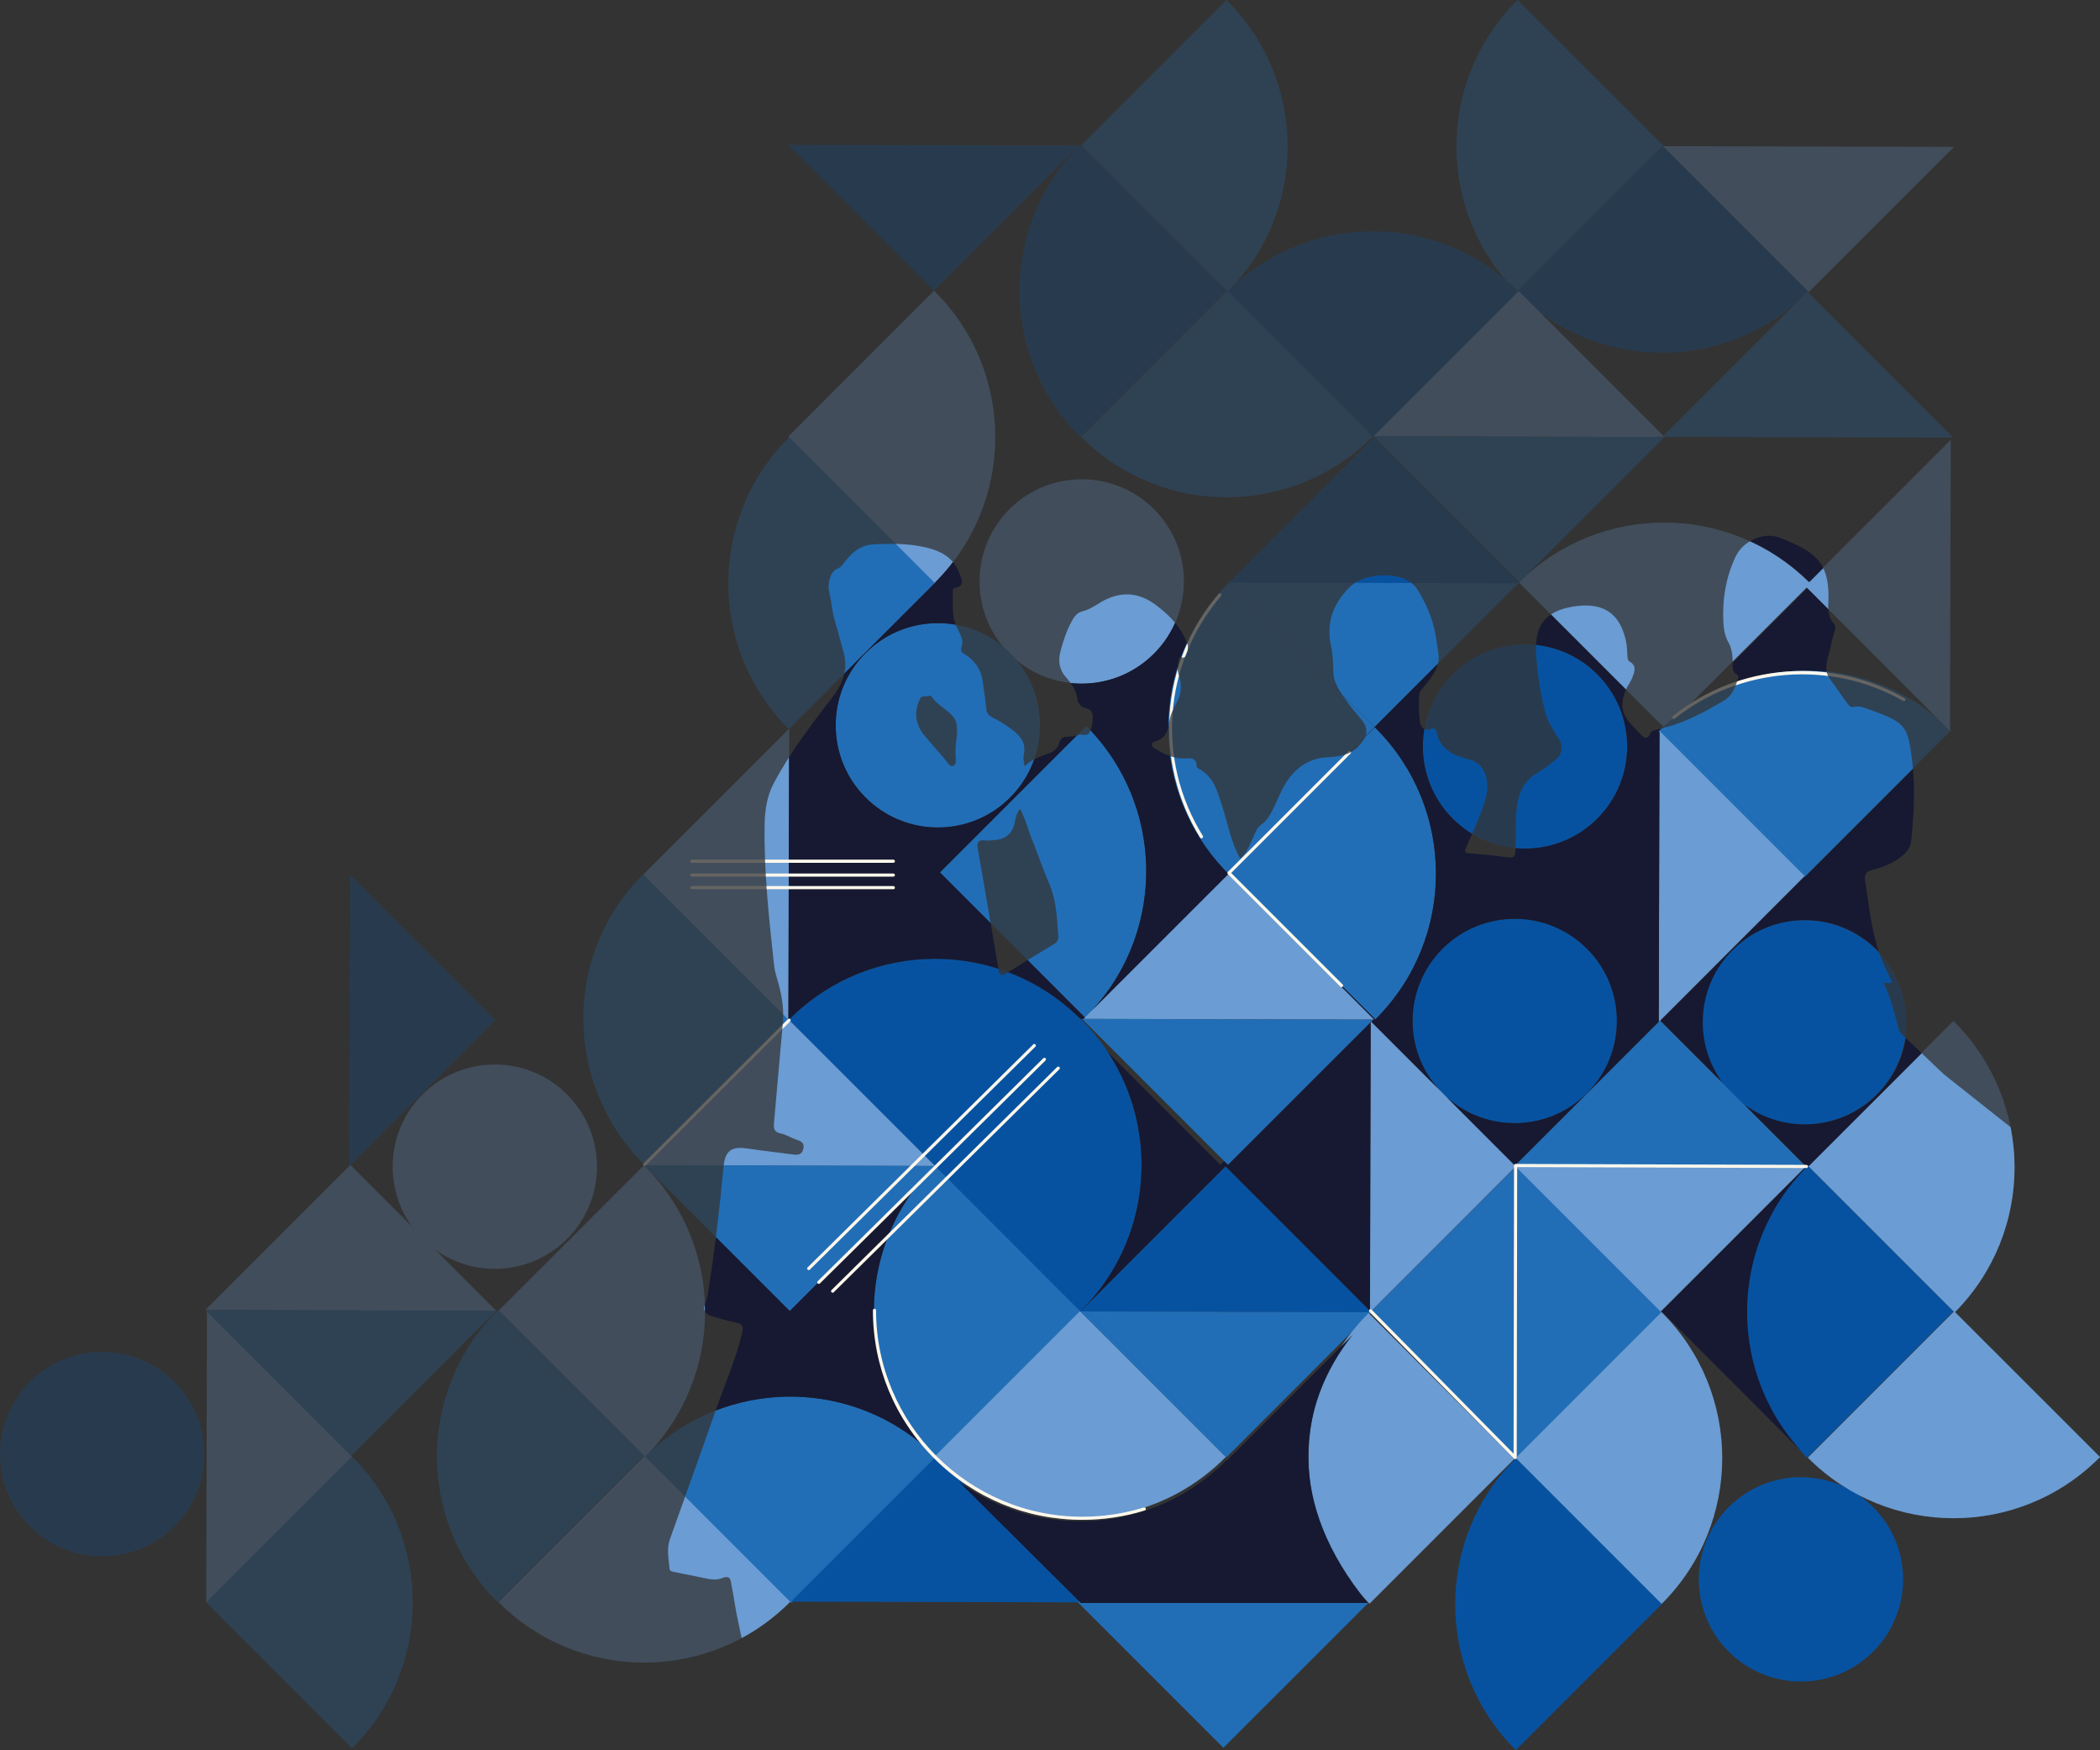 <svg xmlns="http://www.w3.org/2000/svg" xmlns:xlink="http://www.w3.org/1999/xlink" x="0px" y="0px" viewBox="0 0 3338.7 2781.9" style="enable-background:new 0 0 3338.7 2781.9;" xml:space="preserve"><rect x="0" y="0" width="3338.7" height="2781.9" fill="#333333" stroke="none"/><style type="text/css">	.st0{opacity:0.25;}	.st1{fill:#6B9CD3;}	.st2{fill:#226EB6;}	.st3{fill:#0752A0;}	.st4{fill:#FFF8EC;}	.st5{clip-path:url(#SVGID_00000037650302797242285950000000131491786695084434_);}	.st6{fill:#161931;}</style><g id="Livello_1" class="st0">	<g id="Livello_4">		<path class="st1" d="M1834.6,1039.1c-63.4,63.4-166.3,63.4-229.7,0s-63.4-166.3,0-229.7s166.3-63.4,229.7,0    C1898.1,872.8,1898.1,975.7,1834.6,1039.1z"></path>		<path class="st2" d="M1605.9,1267.8c-63.4,63.4-166.3,63.4-229.7,0s-63.4-166.3,0-229.7s166.3-63.4,229.7,0    S1669.3,1204.3,1605.9,1267.8z"></path>		<path class="st3" d="M1718.2,229.8c-0.5,0.5-1,1-1.5,1.5c-127.7,127.7-127.7,334.8,0,462.5c0.2,0.2,0.3,0.3,0.5,0.5l232.7-232.7    L1718.2,229.8z"></path>		<path class="st2" d="M1951.4,1.6c-0.5-0.5-1-1-1.5-1.5l-230.7,230.7l232.7,232.7C2079.1,335.8,2078.9,129.1,1951.4,1.6z"></path>		<path class="st2" d="M2183.1,693.2c-0.5,0.5-1,1-1.5,1.5c-127.7,127.7-334.8,127.7-462.5,0c-0.2-0.2-0.3-0.3-0.5-0.5l232.7-232.7    L2183.1,693.2z"></path>		<path class="st2" d="M1255.2,694.5c-0.5,0.5-1,1-1.5,1.5c-127.7,127.7-127.7,334.8,0,462.5c0.2,0.2,0.3,0.3,0.5,0.5l232.7-232.7    L1255.2,694.5z"></path>		<path class="st1" d="M1485.1,462.1c0.5,0.5,1,1,1.5,1.5c127.7,127.7,127.7,334.8,0,462.5c-0.2,0.2-0.3,0.3-0.5,0.5l-232.7-232.8    L1485.1,462.1z"></path>		<path class="st2" d="M2412.8,0c-0.5,0.5-1,1-1.5,1.5c-127.7,127.7-127.7,334.8,0,462.5c0.2,0.2,0.3,0.3,0.5,0.5l232.7-232.8    L2412.8,0z"></path>		<path class="st3" d="M2875.1,463.4c-0.5,0.5-1,1-1.5,1.5c-127.7,127.7-334.8,127.7-462.5,0c-0.2-0.2-0.3-0.3-0.5-0.5l232.8-232.7    L2875.1,463.4z"></path>		<path class="st3" d="M2413.8,463.5c0.5,0.5,1,1,1.5,1.5l-230.7,230.7L1951.8,463C2079.6,335.8,2286.2,335.9,2413.8,463.5z"></path>		<path class="st1" d="M2876.8,926.4c0.5,0.5,1,1,1.5,1.5l-230.7,230.7l-232.7-232.7C2542.6,798.7,2749.2,798.9,2876.8,926.4z"></path>		<path class="st2" d="M2185.6,1156c0.5,0.5,1,1,1.5,1.5c127.7,127.7,127.7,334.8,0,462.5c-0.2,0.2-0.3,0.3-0.5,0.5l-232.7-232.7    L2185.6,1156z"></path>		<path class="st2" d="M1953.1,926.7c0.5-0.5,1-1,1.5-1.5l230.7,230.7l-232.7,232.7C1825.3,1260.9,1825.4,1054.3,1953.1,926.7z"></path>		<path class="st2" d="M1726.6,1616c-0.5,0.5-1,1-1.5,1.5l-230.7-230.7l232.7-232.7C1854.3,1281.8,1854.1,1488.5,1726.6,1616z"></path>		<polygon class="st1" points="2183.8,693.5 2646.4,694.7 2414.6,462.8   "></polygon>		<polygon class="st1" points="1722.4,1619.7 2185.1,1620.9 1953.2,1389   "></polygon>		<polygon class="st2" points="2646.4,694.7 2183.8,693.5 2415.8,925.4   "></polygon>		<polygon class="st3" points="1715.2,231.3 1252.6,230.2 1484.4,462.1   "></polygon>		<polygon class="st1" points="3106.6,233.5 2643.8,232.3 2875.8,464.2   "></polygon>		<polygon class="st2" points="2416.1,925.1 1953.4,923.9 2185.3,1155.8   "></polygon>		<polygon class="st3" points="1953.4,926 2416.1,927.2 2184.1,695.3   "></polygon>		<path class="st3" d="M277.3,2426.3c-63.4,63.4-166.3,63.4-229.7,0c-63.4-63.4-63.4-166.3,0-229.7c63.4-63.4,166.3-63.4,229.7,0    C340.8,2260,340.8,2362.8,277.3,2426.3z"></path>		<path class="st1" d="M901.5,1969.4c-63.4,63.4-166.3,63.4-229.7,0c-63.4-63.4-63.4-166.3,0-229.7c63.4-63.4,166.3-63.4,229.7,0    C965,1803.1,965,1906,901.5,1969.4z"></path>		<path class="st2" d="M792,2082.2c-0.5,0.5-1,1-1.5,1.5c-127.7,127.7-127.7,334.8,0,462.5c0.2,0.2,0.3,0.3,0.5,0.5l232.7-232.7    L792,2082.2z"></path>		<path class="st2" d="M1022.9,1389.6c-0.5,0.5-1,1-1.5,1.5c-126.3,126.3-125.2,332.2,2.5,459.9c0.2,0.2,0.3,0.3,0.5,0.5    l230.2-230.2L1022.9,1389.6z"></path>		<path class="st1" d="M1025.2,1853.9c-0.5-0.5-1-1-1.5-1.5L793,2083.1l232.7,232.7C1152.9,2188.2,1152.8,1981.5,1025.2,1853.9z"></path>		<path class="st1" d="M1256.9,2545.6c-0.5,0.5-1,1-1.5,1.5c-127.7,127.7-334.8,127.7-462.5,0c-0.2-0.2-0.3-0.3-0.5-0.5l232.7-232.7    L1256.9,2545.6z"></path>		<path class="st2" d="M558.9,2314.5c0.5,0.5,1,1,1.5,1.5c127.7,127.7,127.7,334.8,0,462.5c-0.2,0.2-0.3,0.3-0.5,0.5l-232.7-232.7    L558.9,2314.5z"></path>		<path class="st2" d="M1486.6,1852.4c-0.5,0.5-1,1-1.5,1.5c-127.7,127.7-127.7,334.8,0,462.5c0.2,0.2,0.3,0.3,0.5,0.5l232.7-232.7    L1486.6,1852.4z"></path>		<path class="st1" d="M1948.9,2315.8c-0.5,0.5-1,1-1.5,1.5c-127.7,127.7-334.8,127.7-462.5,0c-0.2-0.2-0.3-0.3-0.5-0.5l232.7-232.7    L1948.9,2315.8z"></path>		<path class="st3" d="M1717.6,2084.6c0.5-0.5,1-1,1.5-1.5c127.7-127.7,127.7-334.8,0-462.5c-0.2-0.2-0.3-0.3-0.5-0.5l-232.7,232.7    L1717.6,2084.6z"></path>		<path class="st3" d="M1254.1,1621.4c0.5-0.5,1-1,1.5-1.5c127.7-127.7,334.8-127.7,462.5,0c0.2,0.2,0.3,0.3,0.5,0.5l-232.8,232.7    L1254.1,1621.4z"></path>		<path class="st2" d="M1487.6,2315.8c0.5,0.5,1,1,1.5,1.5l-230.8,230.8l-232.7-232.7C1153.3,2188.1,1360.1,2188.3,1487.6,2315.8z"></path>		<polygon class="st3" points="1257.6,2545.9 1720.2,2547.1 1488.3,2315.2   "></polygon>		<polygon class="st1" points="329,2084.4 327.9,2547.1 559.8,2315.2   "></polygon>		<polygon class="st3" points="556.5,1391.3 555.3,1853.9 787.2,1622   "></polygon>		<polygon class="st1" points="326.4,2082.5 789,2083.7 557.1,1851.8   "></polygon>		<polygon class="st2" points="789,2083.7 326.4,2082.5 558.2,2314.4   "></polygon>		<polygon class="st3" points="1717.6,2084.7 2180.3,2085.9 1948.4,1854   "></polygon>		<polygon class="st2" points="2180.3,2085.9 1717.6,2084.7 1949.6,2316.6   "></polygon>		<polygon class="st1" points="1023.9,1852.4 1486.6,1853.5 1254.6,1621.6   "></polygon>		<polygon class="st2" points="1486.3,1853.3 1023.6,1852.1 1255.6,2084   "></polygon>		<polygon class="st1" points="1253.6,1621 1254.8,1158.3 1022.8,1390.2   "></polygon>		<path class="st3" d="M2523.1,1737.8c-63.4,63.4-166.3,63.4-229.7,0s-63.4-166.3,0-229.7c63.4-63.4,166.3-63.4,229.7,0    S2586.6,1674.3,2523.1,1737.8z"></path>		<path class="st3" d="M2983.4,1739.9c-63.4,63.4-166.3,63.4-229.7,0s-63.4-166.3,0-229.7c63.4-63.4,166.3-63.4,229.7,0    C3046.8,1573.6,3046.8,1676.5,2983.4,1739.9z"></path>		<path class="st3" d="M2539.4,1301.4c-63.4,63.4-166.3,63.4-229.7,0s-63.4-166.3,0-229.7s166.3-63.4,229.7,0    S2602.8,1238,2539.4,1301.4z"></path>		<path class="st3" d="M2873.9,1852.7c-0.5,0.5-1,1-1.5,1.5c-127.7,127.7-127.7,334.8,0,462.5c0.2,0.2,0.3,0.3,0.5,0.5l232.7-232.7    L2873.9,1852.7z"></path>		<path class="st1" d="M2175.9,2087.3c-0.5,0.5-1,1-1.5,1.5c-126.3,126.3-125.2,332.2,2.5,459.9c0.2,0.2,0.3,0.3,0.5,0.5    l230.2-230.2L2175.9,2087.3z"></path>		<path class="st1" d="M3107.1,1624.4c-0.5-0.5-1-1-1.5-1.5l-230.7,230.7l232.7,232.7C3234.8,1958.7,3234.6,1752,3107.1,1624.4z"></path>		<path class="st1" d="M3338.7,2316.1c-0.5,0.5-1,1-1.5,1.5c-127.7,127.7-334.8,127.7-462.5,0c-0.2-0.2-0.3-0.3-0.5-0.5l232.7-232.7    L3338.7,2316.1z"></path>		<path class="st3" d="M2410.9,2317.4c-0.5,0.5-1,1-1.5,1.5c-127.7,127.7-127.7,334.8,0,462.5c0.2,0.2,0.3,0.3,0.5,0.5l232.7-232.7    L2410.9,2317.4z"></path>		<path class="st1" d="M2640.8,2085c0.5,0.5,1,1,1.5,1.5c127.7,127.7,127.7,334.8,0,462.5c-0.2,0.2-0.3,0.3-0.5,0.5l-232.7-232.7    L2640.8,2085z"></path>		<path class="st2" d="M2637.1,1162.4c0.5-0.5,1-1,1.5-1.5c127.7-127.7,334.8-127.7,462.5,0c0.2,0.2,0.3,0.3,0.5,0.5l-232.8,232.7    L2637.1,1162.4z"></path>		<polygon class="st2" points="2410.9,1854.9 2409.8,2317.6 2641.6,2085.7   "></polygon>		<polygon class="st2" points="2408.9,2316.8 2410.1,1854.2 2178.2,2086.1   "></polygon>		<polygon class="st1" points="2179.2,1623.2 2178.1,2085.9 2409.9,1854   "></polygon>		<polygon class="st1" points="2638.4,1161.8 2637.2,1624.4 2869.1,1392.5   "></polygon>		<polygon class="st2" points="2408.2,1853 2870.9,1854.2 2639.1,1622.3   "></polygon>		<polygon class="st1" points="2870.9,1854.2 2408.2,1853 2640.1,2084.9   "></polygon>		<polygon class="st2" points="2642.9,694.4 3105.6,695.6 2873.6,463.7   "></polygon>		<polygon class="st1" points="3100.2,1162 3101.4,699.3 2869.6,931.2   "></polygon>		<g>			<path class="st4" d="M1910.1,1332.6c-0.8,0-1.7-0.4-2.1-1.2c-18.3-29.6-31.8-61.8-40-95.7c-8.1-33.3-10.9-67.5-8.4-101.7     c5.1-70.6,32.1-136.3,78-190c0.9-1,2.5-1.2,3.5-0.3s1.2,2.5,0.3,3.5c-92.1,107.7-103.8,261.1-29.1,381.5c0.7,1.2,0.4,2.7-0.8,3.4     C1911.1,1332.5,1910.6,1332.6,1910.1,1332.6z"></path>		</g>		<g>			<path class="st4" d="M2660.8,1143c-0.7,0-1.5-0.3-2-0.9c-0.9-1.1-0.7-2.7,0.4-3.5c51.9-41.6,114.6-66.1,181.1-71.1     c65.9-4.9,130.9,9.8,187.9,42.4c1.2,0.7,1.6,2.2,0.9,3.4c-0.7,1.2-2.2,1.6-3.4,0.9c-114.3-65.4-260.4-54.1-363.3,28.3     C2661.9,1142.9,2661.4,1143,2660.8,1143z"></path>		</g>		<g>			<g>				<path class="st4" d="M1323.8,2054.9c-0.6,0-1.3-0.2-1.8-0.7c-1-1-1-2.6,0-3.5l358.7-354.5c1-1,2.6-1,3.5,0c1,1,1,2.6,0,3.5      l-358.7,354.5C1325.1,2054.7,1324.4,2054.9,1323.8,2054.9z"></path>			</g>			<g>				<path class="st4" d="M1301.8,2040.9c-0.6,0-1.3-0.2-1.8-0.7c-1-1-1-2.6,0-3.5l358.7-354.5c1-1,2.6-1,3.5,0c1,1,1,2.6,0,3.5      l-358.7,354.5C1303.1,2040.7,1302.4,2040.9,1301.8,2040.9z"></path>			</g>			<g>				<path class="st4" d="M1285.8,2018.9c-0.6,0-1.3-0.2-1.8-0.7c-1-1-1-2.6,0-3.5l358.7-354.5c1-1,2.6-1,3.5,0c1,1,1,2.6,0,3.5      l-358.7,354.5C1287.1,2018.7,1286.4,2018.9,1285.8,2018.9z"></path>			</g>		</g>		<g>			<path class="st4" d="M2132.9,1569.2c-0.6,0-1.3-0.2-1.8-0.7l-179-179c-1-1-1-2.6,0-3.5l191.6-191.6c1-1,2.6-1,3.5,0     c1,1,1,2.6,0,3.5l-189.8,189.8l177.2,177.2c1,1,1,2.6,0,3.5C2134.2,1568.9,2133.6,1569.2,2132.9,1569.2z"></path>		</g>		<g>			<path class="st4" d="M2408.9,2319.3c-0.7,0-1.3-0.3-1.8-0.7l-229.9-233.2c-1-1-1-2.6,0-3.5c1-1,2.6-1,3.5,0l225.7,228.9     l0.7-458.1c0-0.7,0.3-1.3,0.7-1.8c0.5-0.5,1.1-0.7,1.8-0.7l0,0l462.3,1.5c1.4,0,2.5,1.1,2.5,2.5s-1.1,2.5-2.5,2.5l0,0l-459.8-1.5     l-0.7,461.6c0,1-0.6,1.9-1.6,2.3C2409.6,2319.3,2409.3,2319.3,2408.9,2319.3z"></path>		</g>		<g>			<g>				<path class="st4" d="M1420.3,1371.5h-320.5c-1.4,0-2.5-1.1-2.5-2.5s1.1-2.5,2.5-2.5h320.5c1.4,0,2.5,1.1,2.5,2.5      S1421.8,1371.5,1420.3,1371.5z"></path>			</g>			<g>				<path class="st4" d="M1420.3,1413.5h-320.5c-1.4,0-2.5-1.1-2.5-2.5s1.1-2.5,2.5-2.5h320.5c1.4,0,2.5,1.1,2.5,2.5      S1421.8,1413.5,1420.3,1413.5z"></path>			</g>			<g>				<path class="st4" d="M1420.3,1393.5h-320.5c-1.4,0-2.5-1.1-2.5-2.5s1.1-2.5,2.5-2.5h320.5c1.4,0,2.5,1.1,2.5,2.5      S1421.8,1393.5,1420.3,1393.5z"></path>			</g>		</g>		<g>			<path class="st4" d="M1720.8,2415.9c-89,0-172.6-34.6-235.5-97.5c-62.9-62.9-97.5-146.5-97.5-235.5c0-1.4,1.1-2.5,2.5-2.5     s2.5,1.1,2.5,2.5c0,180.9,147.2,328.1,328.1,328.1c33.3,0,66.1-5,97.6-14.7c1.3-0.4,2.7,0.3,3.1,1.6c0.4,1.3-0.3,2.7-1.6,3.1     C1787.9,2410.9,1754.6,2415.9,1720.8,2415.9z"></path>		</g>		<g>			<path class="st4" d="M1024.9,1853.5c-0.6,0-1.3-0.2-1.8-0.7c-1-1-1-2.6,0-3.5l229.7-229.3c1-1,2.6-1,3.5,0c1,1,1,2.6,0,3.5     l-229.7,229.3C1026.2,1853.2,1025.6,1853.5,1024.9,1853.5z"></path>		</g>		<polygon class="st2" points="2183.1,1620.9 1720.4,1619.7 1952.3,1851.6   "></polygon>	</g></g><g id="Livello_2">	<g>		<defs>			<path id="SVGID_1_" d="M3337.1,1896.3l11.4,896l-2130.3-2.3l-47.5-226.1c-2.9-16.8-5.6-33.7-8.8-50.4c-1.5-7.9-7.5-7.4-13.1-5.2     c-7.9,3.2-15.8,2.9-23.9,1.3c-17.3-3.5-34.5-6.9-51.7-10.5c-3.6-0.8-8.5-0.9-8.9-5.9c-1.1-15.4-4.7-31,0.6-46.1     c24.1-68.1,48.9-135.9,72.6-204.1c14.4-41.3,32.1-81.5,42.5-124.2c2.3-9.6,0.9-14.2-9.2-16.3c-13.4-2.8-26.7-6.5-39.8-10.5     c-9.4-2.9-14.5-8.6-9.9-19.5c2.6-6.3,4-13.2,5-20c10.3-65.5,18.1-131.4,24.2-197.5c2.3-25.2,12-33.1,37.3-29.4     c23.8,3.5,47.7,6.2,71.6,9.4c8.2,1.1,15.7,1.6,18-9c2.2-10.1-4.7-12.2-12.1-14.8c-8.1-2.8-15.7-7.8-23.9-9.4     c-11.1-2.2-11.4-8.6-10.6-17.5c4.8-51.9,8.9-103.9,13.9-155.8c2.1-21.9-0.8-42.9-6.5-63.8c-2.7-10-6.2-19.9-7.3-30     c-8.1-74.5-16.3-149-15.1-224c0.4-22.4,3.6-44.8,14.3-65.1c26.4-50,60.8-94.6,95-139.3c16.5-21.6,23.7-44.2,16-70.8     c-4.7-16.1-8.6-32.4-13.5-48.4c-4.7-15.3-5.5-31.3-9.2-46.7c-2.8-11.8,1.6-31.9,12.5-36c5.5-2.1,8.2-5.5,11.2-9.7     c11.6-15.8,26.2-28.3,46.4-29.3c23.6-1.2,47.4-1.7,70.9,2.3c29,5,55.3,13.6,66.8,45c3.8,10.3,7.1,19.3-8.1,22.1     c-1.9,0.4-3.1,1.7-3.1,3.6c0.7,19.1-2.5,38.7,5.5,56.9c4.6,10.6,12.6,20.6,8.5,32.7c-2.3,6.9-0.1,8.9,4.9,12     c17.7,10.8,27.2,27,29.4,47.6c1.4,12.8,3.8,25.6,4.8,38.4c0.6,7.5,3.8,11.5,10.3,14.7c12,5.9,23.1,13.1,33.7,21.4     c12.6,9.8,19.4,21.6,15.8,37.8c-1.3,5.7,0.1,10.9,1.2,18.3c11.5-11.3,25.4-15.7,39-20.7c8-2.9,14.4-8.9,16.4-17.2     c1.8-7.3,7-8.9,12.2-9.2c6.3-0.3,12.1-0.5,18.3-2.9c5.6-2.1,13.7,4.3,17.9-5c3.1-6.8,4.4-13.9,4.7-21.3c0.3-8-1.5-13.9-10.8-16     c-7.7-1.7-12.9-7.8-13.9-15.5c-1.9-13.6-9.1-23.9-17.8-33.6c-10.8-12-12.9-25.9-9-41c3.9-15,8.6-29.8,15.6-43.7     c4.3-8.5,9.4-18,18.9-20.2c11.6-2.7,20.4-9.1,30.2-14.9c29.5-17.2,58.7-16.5,86.8,4.5c22.1,16.6,40.9,35.6,50.4,62.3     c2.8,7.8-2.3,22.9-6.9,21.5c-8-2.4-6.2,2.7-7.2,6.5c-2.1,7.7-1.8,15,0.8,22.7c4.9,14.9,3.7,29.5-4.4,43.6     c-5.8,10.1-10.4,21-11.7,32.7c-1.6,13.8-7.5,23.6-21.3,27.5c-2.5,0.7-5.3,1.6-5.7,4.5c-0.5,3.4,1.8,5.6,4.5,7.1     c14.5,8.3,29.1,16.3,46.6,15.8c9.8-0.3,20.4-2,20,13.2c0,0.9,1.5,2.1,2.6,2.7c24.5,12.6,30.5,36.6,38.1,60.2     c8.9,27.5,13.6,56.6,28.4,82.9c10.6-8.3,14.3-20,19.4-30.7c4-8.6,7-18.1,15-23.7c8.2-5.8,12.8-13.9,17-22.2     c7-13.8,12.4-28.5,20.3-41.7c14.9-24.7,36.5-40.8,66.1-42.5c20.2-1.2,38.7-3.4,53.2-20.5c12.2-14.3,13.6-25.9,1.2-40.5     c-7.8-9.2-15.7-18.4-22.6-28.2c-10-14.1-21-28.7-21.3-46.3c-0.3-14.7-0.8-28.7-4-43.3c-7.6-35.5,4-65.8,29.6-91.5     c22.5-22.5,76-26.1,100.1-5.6c3.5,3,6.6,6.9,9,10.9c10.9,17.7,19.3,36.3,24.7,56.5c3.8,14.5,5.5,29.5,7.6,44.1     c3.2,21.8-12.3,38.5-25.1,54.6c-2.4,3.1-5,5-5.3,9.4c-1.2,14.2-1,28.4,0.7,42.6c1.2,10.1,7,16.6,17.6,12.9     c7.1-2.5,8.3,0.6,9.4,5.7c5.7,27.1,27.8,36.6,50.2,42.2c15.4,3.9,22.8,11.7,27.4,25.2c7.3,21.8-0.7,41.7-8,61.4     c-6.9,18.5-15.3,36.4-23.3,54.5c-2.7,6.2-1.4,8,5.5,8.5c20.2,1.5,40.4,3.1,60.3,6.3c9.9,1.6,12.6-0.5,13.1-10.4     c1.2-23.6-0.7-47.4,2.5-71c3-22.1,11.4-40.2,31.4-52.1c10.3-6.1,19.7-13.9,29.4-21.1c10.4-7.7,13-21.9,6.2-32.7     c-8.5-13.5-17.7-26.8-21.8-42.3c-7.8-29.9-12.5-60.3-14.7-91.1c-3.4-46.2,12.8-70.1,57.7-77.7c42.2-7.1,74.3,4.6,85,54.8     c1.6,7.5,1.7,15.4,2.3,23.1c0.3,3.4-0.1,7.1,3.4,9.2c12.1,7,7.7,16.9,4.2,26c-2.8,7.2-8,13.4-10.8,20.5     c-4.7,12.1-7.2,25.3-1.8,37.2c5.9,12.9,17,22.7,26.8,33c3.9,4.2,10.3,8.2,14-1.4c1.8-4.8,5.9-5.9,10.2-6.8     c39.3-8.3,74.3-26.3,108.3-46.9c12.9-7.8,17-21.1,21.6-34.1c1-2.8,0.6-5.5-2-6.8c-7.7-4.2-6.5-11.2-6.5-18.1     c-0.1-11.6-1.1-22.9-7.2-33.6c-5.8-10.2-7.3-21.9-7.8-33.7c-1.5-35,4.1-68.4,18.8-100.4c5.8-12.6,14.3-21.1,26.1-27.4     c15.3-8.2,31.9-9.8,47.4-3.4c51.7,21.3,74.6,36.2,75,91.3c0.1,15.2-3.7,31.7,9,44.9c2.8,2.9,1.5,8.3,0.4,12.5     c-2.1,7.9-4.8,15.7-6.1,23.7c-2.8,17.7-14.4,34.7,0.3,53.4c9.7,12.4,17.9,26.3,27.9,38.7c2.4,2.9,4.9,4.8,8.8,3.7     c7.1-2,13.9,0.2,20.2,2.5c61.2,22.1,65,25.1,72.1,80.2c5.6,43.2,3.4,86.8-1.2,130.1c-1.1,10.1-6.5,17.6-14.1,23.8     c-14,11.4-30.3,18.2-47.5,22.3c-10.2,2.4-13.1,7.2-11.6,17.2c7.8,50.9,11.9,102.6,37.2,149.1c2.2,4,3.7,8.4,5.4,12.4     c-4.6,3.8-9.2-0.2-13.5,1c11.1,22.2,16.6,45.6,23,68.7c1.1,4.2,1.7,8.6,4.9,11.7c22.6,21.6,45.3,43.2,67.9,64.7l210.3,166.7     L3337.1,1896.3z M1621.8,1285.7c-6.5,7.5-7.1,15.9-9,23.5c-4.2,17.2-15.3,25-32.1,26.3c-4.7,0.4-9.5,1-14.1,0.4     c-11.8-1.6-13.9,3.9-12,14.1c5.1,28.3,9.9,56.6,14.8,85c6.1,35.5,12.2,71,18.1,106.6c1.4,8.6,4.5,10.7,12.6,5.6     c25-15.9,50.3-31.3,75.7-46.5c5.6-3.4,7.2-7.4,6.7-13.8c-2-29.1-3.3-58-15.6-85.4c-9.5-21.1-16.4-43.3-25.3-64.7     C1634.7,1320.2,1630.9,1302.5,1621.8,1285.7z M1474.7,1106.5c-3.2,1.8-8.7-2.1-11.8,4c-10.6,21.4-8,41.8,8.2,60.3     c10.2,11.7,20.1,23.6,30.3,35.2c4.1,4.7,8,13.5,14.1,11.4c6.2-2.2,3.9-11.5,3.6-17.6c-0.9-17.7,5.4-37,0.9-52.1     c-4.5-14.9-25.4-23.1-36.4-37.1C1481.5,1107.8,1479.7,1104.6,1474.7,1106.5z"></path>		</defs>		<clipPath id="SVGID_00000003825120389441802650000012251464188545148577_">			<use xlink:href="#SVGID_1_" style="overflow:visible;"></use>		</clipPath>					<g id="Livello_4_00000082365323409195020790000003873083580793422735_" style="clip-path:url(#SVGID_00000003825120389441802650000012251464188545148577_);">			<path class="st1" d="M1834.6,1039.1c-63.4,63.4-166.3,63.4-229.7,0s-63.4-166.3,0-229.7s166.3-63.4,229.7,0     C1898.1,872.8,1898.1,975.7,1834.6,1039.1z"></path>			<path class="st2" d="M1605.9,1267.8c-63.4,63.4-166.3,63.4-229.7,0s-63.4-166.3,0-229.7s166.3-63.4,229.7,0     S1669.3,1204.3,1605.9,1267.8z"></path>			<path class="st3" d="M1718.2,229.8c-0.5,0.5-1,1-1.5,1.5c-127.7,127.7-127.7,334.8,0,462.5c0.2,0.2,0.3,0.3,0.5,0.5l232.7-232.7     L1718.2,229.8z"></path>			<path class="st2" d="M1951.4,1.6c-0.5-0.5-1-1-1.5-1.5l-230.7,230.7l232.7,232.7C2079.1,335.8,2078.9,129.1,1951.4,1.6z"></path>			<path class="st2" d="M2183.1,693.2c-0.5,0.5-1,1-1.5,1.5c-127.7,127.7-334.8,127.7-462.5,0c-0.2-0.2-0.3-0.3-0.5-0.5l232.7-232.7     L2183.1,693.2z"></path>			<path class="st2" d="M1255.2,694.5c-0.5,0.5-1,1-1.5,1.5c-127.7,127.7-127.7,334.8,0,462.5c0.2,0.2,0.3,0.3,0.5,0.5l232.7-232.7     L1255.2,694.5z"></path>			<path class="st1" d="M1485.1,462.1c0.5,0.5,1,1,1.5,1.5c127.7,127.7,127.7,334.8,0,462.5c-0.2,0.2-0.3,0.3-0.5,0.5l-232.7-232.8     L1485.1,462.1z"></path>			<path class="st2" d="M2412.8,0c-0.5,0.5-1,1-1.5,1.5c-127.7,127.7-127.7,334.8,0,462.5c0.2,0.2,0.3,0.3,0.5,0.5l232.7-232.8     L2412.8,0z"></path>			<path class="st3" d="M2875.1,463.4c-0.5,0.5-1,1-1.5,1.5c-127.7,127.7-334.8,127.7-462.5,0c-0.2-0.2-0.3-0.3-0.5-0.5l232.8-232.7     L2875.1,463.4z"></path>			<path class="st3" d="M2413.8,463.5c0.5,0.5,1,1,1.5,1.5l-230.7,230.7L1951.8,463C2079.6,335.8,2286.2,335.9,2413.8,463.5z"></path>			<path class="st1" d="M2876.8,926.4c0.5,0.5,1,1,1.5,1.5l-230.7,230.7l-232.7-232.7C2542.6,798.7,2749.2,798.9,2876.8,926.4z"></path>			<path class="st2" d="M2185.6,1156c0.5,0.5,1,1,1.5,1.5c127.7,127.7,127.7,334.8,0,462.5c-0.2,0.2-0.3,0.3-0.5,0.5l-232.7-232.7     L2185.6,1156z"></path>			<path class="st2" d="M1953.1,926.7c0.5-0.5,1-1,1.5-1.5l230.7,230.7l-232.7,232.7C1825.3,1260.9,1825.4,1054.3,1953.1,926.7z"></path>			<path class="st2" d="M1726.6,1616c-0.5,0.5-1,1-1.5,1.5l-230.7-230.7l232.7-232.7C1854.3,1281.8,1854.1,1488.5,1726.6,1616z"></path>			<polygon class="st1" points="2183.8,693.5 2646.4,694.7 2414.6,462.8    "></polygon>			<polygon class="st1" points="1722.4,1619.7 2185.1,1620.9 1953.2,1389    "></polygon>			<polygon class="st2" points="2646.4,694.7 2183.8,693.5 2415.8,925.4    "></polygon>			<polygon class="st3" points="1715.2,231.3 1252.6,230.2 1484.4,462.1    "></polygon>			<polygon class="st1" points="3106.6,233.5 2643.8,232.3 2875.8,464.2    "></polygon>			<polygon class="st2" points="2416.1,925.1 1953.4,923.9 2185.3,1155.8    "></polygon>			<polygon class="st3" points="1953.4,926 2416.1,927.2 2184.1,695.3    "></polygon>			<path class="st3" d="M277.3,2426.3c-63.4,63.4-166.3,63.4-229.7,0c-63.4-63.4-63.4-166.3,0-229.7c63.4-63.4,166.3-63.4,229.7,0     C340.8,2260,340.8,2362.8,277.3,2426.3z"></path>			<path class="st1" d="M901.5,1969.4c-63.4,63.4-166.3,63.4-229.7,0c-63.4-63.4-63.4-166.3,0-229.7c63.4-63.4,166.3-63.4,229.7,0     C965,1803.1,965,1906,901.5,1969.4z"></path>			<path class="st2" d="M792,2082.2c-0.5,0.5-1,1-1.5,1.5c-127.7,127.7-127.7,334.8,0,462.5c0.2,0.2,0.3,0.3,0.5,0.5l232.7-232.7     L792,2082.2z"></path>			<path class="st2" d="M1022.9,1389.6c-0.5,0.5-1,1-1.5,1.5c-126.3,126.3-125.2,332.2,2.5,459.9c0.2,0.2,0.3,0.3,0.5,0.5     l230.2-230.2L1022.9,1389.6z"></path>			<path class="st1" d="M1025.2,1853.9c-0.5-0.5-1-1-1.5-1.5L793,2083.1l232.7,232.7C1152.9,2188.2,1152.8,1981.5,1025.2,1853.9z"></path>			<path class="st1" d="M1256.9,2545.6c-0.5,0.5-1,1-1.5,1.5c-127.7,127.7-334.8,127.7-462.5,0c-0.2-0.2-0.3-0.3-0.5-0.5     l232.7-232.7L1256.9,2545.6z"></path>			<path class="st2" d="M558.9,2314.5c0.5,0.5,1,1,1.5,1.5c127.7,127.7,127.7,334.8,0,462.5c-0.2,0.2-0.3,0.3-0.5,0.5l-232.7-232.7     L558.9,2314.5z"></path>			<path class="st2" d="M1486.6,1852.4c-0.5,0.5-1,1-1.5,1.5c-127.7,127.7-127.7,334.8,0,462.5c0.2,0.2,0.3,0.3,0.5,0.5l232.7-232.7     L1486.6,1852.4z"></path>			<path class="st1" d="M1948.9,2315.8c-0.5,0.5-1,1-1.5,1.5c-127.7,127.7-334.8,127.7-462.5,0c-0.2-0.2-0.3-0.3-0.5-0.5     l232.7-232.7L1948.9,2315.8z"></path>			<path class="st3" d="M1717.6,2084.6c0.5-0.5,1-1,1.5-1.5c127.7-127.7,127.7-334.8,0-462.5c-0.2-0.2-0.3-0.3-0.5-0.5l-232.7,232.7     L1717.6,2084.6z"></path>			<path class="st3" d="M1254.1,1621.4c0.5-0.5,1-1,1.5-1.5c127.7-127.7,334.8-127.7,462.5,0c0.2,0.2,0.3,0.3,0.5,0.5l-232.8,232.7     L1254.1,1621.4z"></path>			<path class="st2" d="M1487.6,2315.8c0.5,0.5,1,1,1.5,1.5l-230.8,230.8l-232.7-232.7C1153.3,2188.1,1360.1,2188.3,1487.6,2315.8z"></path>			<polygon class="st3" points="1257.6,2545.9 1720.2,2547.1 1488.3,2315.2    "></polygon>			<polygon class="st1" points="329,2084.4 327.9,2547.1 559.8,2315.2    "></polygon>			<polygon class="st3" points="556.5,1391.3 555.3,1853.9 787.2,1622    "></polygon>			<polygon class="st1" points="326.4,2082.5 789,2083.7 557.1,1851.8    "></polygon>			<polygon class="st2" points="789,2083.7 326.4,2082.5 558.2,2314.4    "></polygon>			<polygon class="st3" points="1717.6,2084.7 2180.3,2085.9 1948.4,1854    "></polygon>			<polygon class="st2" points="2180.3,2085.9 1717.6,2084.7 1949.6,2316.6    "></polygon>			<polygon class="st2" points="2175.8,2547.6 1713.1,2546.4 1945,2778.3    "></polygon>			<polygon class="st1" points="1023.9,1852.4 1486.6,1853.5 1254.6,1621.6    "></polygon>			<polygon class="st2" points="1486.3,1853.3 1023.6,1852.1 1255.6,2084    "></polygon>			<polygon class="st1" points="1253.6,1621 1254.8,1158.3 1022.8,1390.2    "></polygon>			<path class="st3" d="M2523.1,1737.8c-63.4,63.4-166.3,63.4-229.7,0s-63.4-166.3,0-229.7c63.4-63.4,166.3-63.4,229.7,0     S2586.6,1674.3,2523.1,1737.8z"></path>			<path class="st3" d="M2983.4,1739.9c-63.4,63.4-166.3,63.4-229.7,0s-63.4-166.3,0-229.7c63.4-63.4,166.3-63.4,229.7,0     C3046.8,1573.6,3046.8,1676.5,2983.4,1739.9z"></path>			<path class="st3" d="M2978.1,2625.4c-63.4,63.4-166.3,63.4-229.7,0s-63.4-166.3,0-229.7s166.3-63.4,229.7,0     C3041.5,2459.1,3041.5,2562,2978.1,2625.4z"></path>			<path class="st3" d="M2539.4,1301.4c-63.4,63.4-166.3,63.4-229.7,0s-63.4-166.3,0-229.7s166.3-63.4,229.7,0     S2602.8,1238,2539.4,1301.4z"></path>			<path class="st3" d="M2873.9,1852.7c-0.5,0.5-1,1-1.5,1.5c-127.7,127.7-127.7,334.8,0,462.5c0.2,0.2,0.3,0.3,0.5,0.5l232.7-232.7     L2873.9,1852.7z"></path>			<path class="st1" d="M2175.9,2087.3c-0.5,0.5-1,1-1.5,1.5c-126.3,126.3-125.2,332.2,2.5,459.9c0.2,0.2,0.3,0.3,0.5,0.5     l230.2-230.2L2175.9,2087.3z"></path>			<path class="st1" d="M3107.1,1624.4c-0.5-0.5-1-1-1.5-1.5l-230.7,230.7l232.7,232.7C3234.8,1958.7,3234.6,1752,3107.1,1624.4z"></path>			<path class="st1" d="M3338.7,2316.1c-0.5,0.5-1,1-1.5,1.5c-127.7,127.7-334.8,127.7-462.5,0c-0.2-0.2-0.3-0.3-0.5-0.5     l232.7-232.7L3338.7,2316.1z"></path>			<path class="st3" d="M2410.9,2317.4c-0.5,0.5-1,1-1.5,1.5c-127.7,127.7-127.7,334.8,0,462.5c0.2,0.2,0.3,0.3,0.5,0.5l232.7-232.7     L2410.9,2317.4z"></path>			<path class="st1" d="M2640.8,2085c0.5,0.5,1,1,1.5,1.5c127.7,127.7,127.7,334.8,0,462.5c-0.2,0.2-0.3,0.3-0.5,0.5l-232.7-232.7     L2640.8,2085z"></path>			<path class="st2" d="M2637.1,1162.4c0.5-0.5,1-1,1.5-1.5c127.7-127.7,334.8-127.7,462.5,0c0.2,0.2,0.3,0.3,0.5,0.5l-232.8,232.7     L2637.1,1162.4z"></path>			<polygon class="st2" points="2410.9,1854.9 2409.8,2317.6 2641.6,2085.7    "></polygon>			<polygon class="st2" points="2408.9,2316.8 2410.1,1854.2 2178.2,2086.1    "></polygon>			<polygon class="st1" points="2179.2,1623.2 2178.1,2085.9 2409.9,1854    "></polygon>			<polygon class="st1" points="2638.4,1161.8 2637.2,1624.4 2869.1,1392.5    "></polygon>			<polygon class="st2" points="2408.2,1853 2870.9,1854.2 2639.1,1622.3    "></polygon>			<polygon class="st1" points="2870.9,1854.2 2408.2,1853 2640.1,2084.9    "></polygon>			<polygon class="st2" points="2642.9,694.4 3105.6,695.6 2873.6,463.7    "></polygon>			<polygon class="st1" points="3100.2,1162 3101.4,699.3 2869.6,931.2    "></polygon>			<path class="st6" d="M2647.6,694.7L2647.6,694.7l-222.6,222.6c127.9-118.1,327-115.4,451.7,7.9l224.8-224.9v-4.8l-454.2-1.2     L2647.6,694.7z"></path>			<path class="st6" d="M2876.1,464.5c-0.3,0.3-0.5,0.5-0.8,0.8l226.2,226.2V358h-117.4l-107.2,107.2L2876.1,464.5z"></path>			<path class="st6" d="M2873.4,2316.6c-127.7-127.7-127.7-334.8,0-462.5c0.5-0.5,1-1,1.5-1.5l0.9,0.9l225.6-225.4v-465.7     l-231.7,231.7l-0.6-0.6l-228.9,228.9l97.7,97.7c-46-63.5-40.4-152.8,16.8-210c63.4-63.4,166.3-63.4,229.7,0s63.4,166.3,0,229.7     c-57.2,57.2-146.5,62.8-210,16.8l97.5,97.5l-461.9-1.2l461.9,1.2l-230.4,230.4l1.1,1.1l0,0c0.3,0.2,0.5,0.5,0.8,0.7     C2758.5,2201.3,2873.6,2316.8,2873.4,2316.6z"></path>			<path class="st6" d="M2857.1,482.3c-115.7,100-284.8,105.5-406.4,16.6l194.9,194.9L2857.1,482.3z"></path>			<path class="st6" d="M3081.1,1142.8L2873.2,935l-190.7,190.7C2802.6,1041,2966.9,1046.7,3081.1,1142.8z"></path>			<path class="st6" d="M1255.6,2084l-231.8-231.8v0.3c0.5,0.5,1,0.9,1.4,1.4c124.9,124.9,127.6,325.7,8.2,454     c121.5-113.5,308.4-117,434-10.6c-105.8-123.9-104.2-308,4.9-430L1255.6,2084z M788.8,2084l-230.1,230.1l1.1,1.1l0,0     c0.3,0.2,0.5,0.5,0.8,0.7c54,54,85.2,122.2,93.5,192.6h104.2c-94-127.6-83.5-308.1,31.4-423.9L788.8,2084z M327.9,2508.6v-12.9     l-6.1,12.9H327.9z M775.4,2083.7L775.4,2083.7h13H775.4z M788.4,2083.7L788.4,2083.7L788.4,2083.7L788.4,2083.7z M2644.2,1155.3     l-229.2-229.2l-229.7,229.7l-231.9-231.9l462,1.2l-0.1-0.1l-461.7-1.2l229.6-229.5l-0.5-0.5c-0.3,0.3-0.7,0.7-1,1     c-127.7,127.7-334.8,127.7-462.5,0c-0.2-0.2-0.3-0.3-0.5-0.5l232-232l-0.7-0.7l-232.7,232.7c-0.2-0.2-0.3-0.3-0.5-0.5     c-91.1-91.1-117.2-222.5-78.3-336.8h-48.9l-104.5,104.4v0.7c0.5,0.5,1,1,1.5,1.5c127.7,127.7,127.7,334.7,0,462.4l0.2,0.2     l-232.2,232.2l-1.2,461.8l0.8,0.8c0.4-0.4,0.8-0.8,1.1-1.2c127.6-127.6,334.6-127.7,462.3-0.2l453.3,1.2l-230.7,230.7     l-178.3-178.4c82.9,126.8,68.7,298.5-42.7,409.9c-0.3,0.3-0.7,0.6-1,1l0.1,0.1l-0.5,0.5l0,0l230.6-230.6l229.6,229.6l1.2-460.4     l107.8,107.8c-57-63.8-54.8-161.7,6.4-222.9c63.4-63.4,166.3-63.4,229.7,0s63.4,166.3,0,229.7c-61.2,61.2-159.2,63.4-223,6.4     l108.5,108.5l228.6-228.6l1.2-460.3l-1.4-1.4c0.5-0.5,1-1,1.5-1.5C2640.4,1159,2642.3,1157.2,2644.2,1155.3z M1953.1,926.7     c0.5-0.5,1-1,1.5-1.5l230.7,230.7l-232.7,232.7C1825.3,1260.9,1825.4,1054.3,1953.1,926.7z M1376.2,1267.8     c-63.4-63.4-63.4-166.3,0-229.7c59.6-59.6,154.1-63.2,217.9-10.7c-52.5-63.8-49-158.3,10.7-217.9c63.4-63.4,166.3-63.4,229.7,0     s63.4,166.3,0,229.7c-59.6,59.6-154.1,63.2-217.9,10.7c52.5,63.8,49,158.3-10.7,217.9C1542.6,1331.2,1439.6,1331.2,1376.2,1267.8     z M1722.4,1619.7l2.4-2.4l-230.4-230.5l232.7-232.7c123.8,124.3,126.9,323.4,9.4,451.6l216.6-216.6L2185,1621L1722.4,1619.7z      M2187.2,1619.9c-0.2,0.2-0.3,0.3-0.5,0.5l-232.7-232.7l231.7-231.7c0.5,0.5,1,1,1.5,1.5     C2314.9,1285.2,2314.9,1492.2,2187.2,1619.9z M2539.4,1301.4c-63.4,63.4-166.3,63.4-229.7,0s-63.4-166.3,0-229.7     s166.3-63.4,229.7,0C2602.9,1135.1,2602.9,1238,2539.4,1301.4z M1254.6,1621.8l-0.2-0.2l-229.9,229.9c-0.2-0.2-0.3-0.3-0.5-0.5     l-0.1,1.2h0.3L1254.6,1621.8z"></path>			<g>				<path class="st4" d="M1910.1,1332.6c-0.8,0-1.7-0.4-2.1-1.2c-18.3-29.6-31.8-61.8-40-95.7c-8.1-33.3-10.9-67.5-8.4-101.7      c5.1-70.6,32.1-136.3,78-190c0.9-1,2.5-1.2,3.5-0.3s1.2,2.5,0.3,3.5c-92.1,107.7-103.8,261.1-29.1,381.5      c0.7,1.2,0.4,2.7-0.8,3.4C1911.1,1332.5,1910.6,1332.6,1910.1,1332.6z"></path>			</g>			<g>				<path class="st4" d="M2660.8,1143c-0.7,0-1.5-0.3-2-0.9c-0.9-1.1-0.7-2.7,0.4-3.5c51.9-41.6,114.6-66.1,181.1-71.1      c65.9-4.9,130.9,9.8,187.9,42.4c1.2,0.7,1.6,2.2,0.9,3.4c-0.7,1.2-2.2,1.6-3.4,0.9c-114.3-65.4-260.4-54.1-363.3,28.3      C2661.9,1142.9,2661.4,1143,2660.8,1143z"></path>			</g>			<g>				<g>					<path class="st4" d="M1323.8,2054.9c-0.6,0-1.3-0.2-1.8-0.7c-1-1-1-2.6,0-3.5l358.7-354.5c1-1,2.6-1,3.5,0c1,1,1,2.6,0,3.5       l-358.7,354.5C1325.1,2054.7,1324.4,2054.9,1323.8,2054.9z"></path>				</g>				<g>					<path class="st4" d="M1301.8,2040.9c-0.6,0-1.3-0.2-1.8-0.7c-1-1-1-2.6,0-3.5l358.7-354.5c1-1,2.6-1,3.5,0c1,1,1,2.6,0,3.5       l-358.7,354.5C1303.1,2040.7,1302.4,2040.9,1301.8,2040.9z"></path>				</g>				<g>					<path class="st4" d="M1285.8,2018.9c-0.6,0-1.3-0.2-1.8-0.7c-1-1-1-2.6,0-3.5l358.7-354.5c1-1,2.6-1,3.5,0c1,1,1,2.6,0,3.5       l-358.7,354.5C1287.1,2018.7,1286.4,2018.9,1285.8,2018.9z"></path>				</g>			</g>			<g>				<path class="st4" d="M2132.9,1569.2c-0.6,0-1.3-0.2-1.8-0.7l-179-179c-1-1-1-2.6,0-3.5l191.6-191.6c1-1,2.6-1,3.5,0      c1,1,1,2.6,0,3.5l-189.8,189.8l177.2,177.2c1,1,1,2.6,0,3.5C2134.2,1568.9,2133.6,1569.2,2132.9,1569.2z"></path>			</g>			<g>				<path class="st4" d="M2408.9,2319.3c-0.7,0-1.3-0.3-1.8-0.7l-229.9-233.2c-1-1-1-2.6,0-3.5c1-1,2.6-1,3.5,0l225.7,228.9      l0.7-458.1c0-0.7,0.3-1.3,0.7-1.8c0.5-0.5,1.1-0.7,1.8-0.7l0,0l462.3,1.5c1.4,0,2.5,1.1,2.5,2.5s-1.1,2.5-2.5,2.5l0,0      l-459.8-1.5l-0.7,461.6c0,1-0.6,1.9-1.6,2.3C2409.6,2319.3,2409.3,2319.3,2408.9,2319.3z"></path>			</g>			<g>				<g>					<path class="st4" d="M1420.3,1371.5h-320.5c-1.4,0-2.5-1.1-2.5-2.5s1.1-2.5,2.5-2.5h320.5c1.4,0,2.5,1.1,2.5,2.5       S1421.8,1371.5,1420.3,1371.5z"></path>				</g>				<g>					<path class="st4" d="M1420.3,1413.5h-320.5c-1.4,0-2.5-1.1-2.5-2.5s1.1-2.5,2.5-2.5h320.5c1.4,0,2.5,1.1,2.5,2.5       S1421.8,1413.5,1420.3,1413.5z"></path>				</g>				<g>					<path class="st4" d="M1420.3,1393.5h-320.5c-1.4,0-2.5-1.1-2.5-2.5s1.1-2.5,2.5-2.5h320.5c1.4,0,2.5,1.1,2.5,2.5       S1421.8,1393.5,1420.3,1393.5z"></path>				</g>			</g>			<g>				<path class="st4" d="M1720.8,2415.9c-89,0-172.6-34.6-235.5-97.5c-62.9-62.9-97.5-146.5-97.5-235.5c0-1.4,1.1-2.5,2.5-2.5      s2.5,1.1,2.5,2.5c0,180.9,147.2,328.1,328.1,328.1c33.3,0,66.1-5,97.6-14.7c1.3-0.4,2.7,0.3,3.1,1.6c0.4,1.3-0.3,2.7-1.6,3.1      C1787.9,2410.9,1754.6,2415.9,1720.8,2415.9z"></path>			</g>			<g>				<path class="st4" d="M1024.9,1853.5c-0.6,0-1.3-0.2-1.8-0.7c-1-1-1-2.6,0-3.5l229.7-229.3c1-1,2.6-1,3.5,0c1,1,1,2.6,0,3.5      l-229.7,229.3C1026.2,1853.2,1025.6,1853.5,1024.9,1853.5z"></path>			</g>			<polygon class="st2" points="2183.1,1620.9 1720.4,1619.7 1952.3,1851.6    "></polygon>			<path class="st6" d="M2150.8,2121.6l-200.2,200.1l-0.7-0.7c-0.5,0.5-0.9,0.9-1.4,1.4c-115.6,115.6-296.1,126.5-424,32.9     l193.8,192.8h456.4C2044.4,2389.6,2060.6,2235.2,2150.8,2121.6z"></path>		</g>	</g></g></svg>